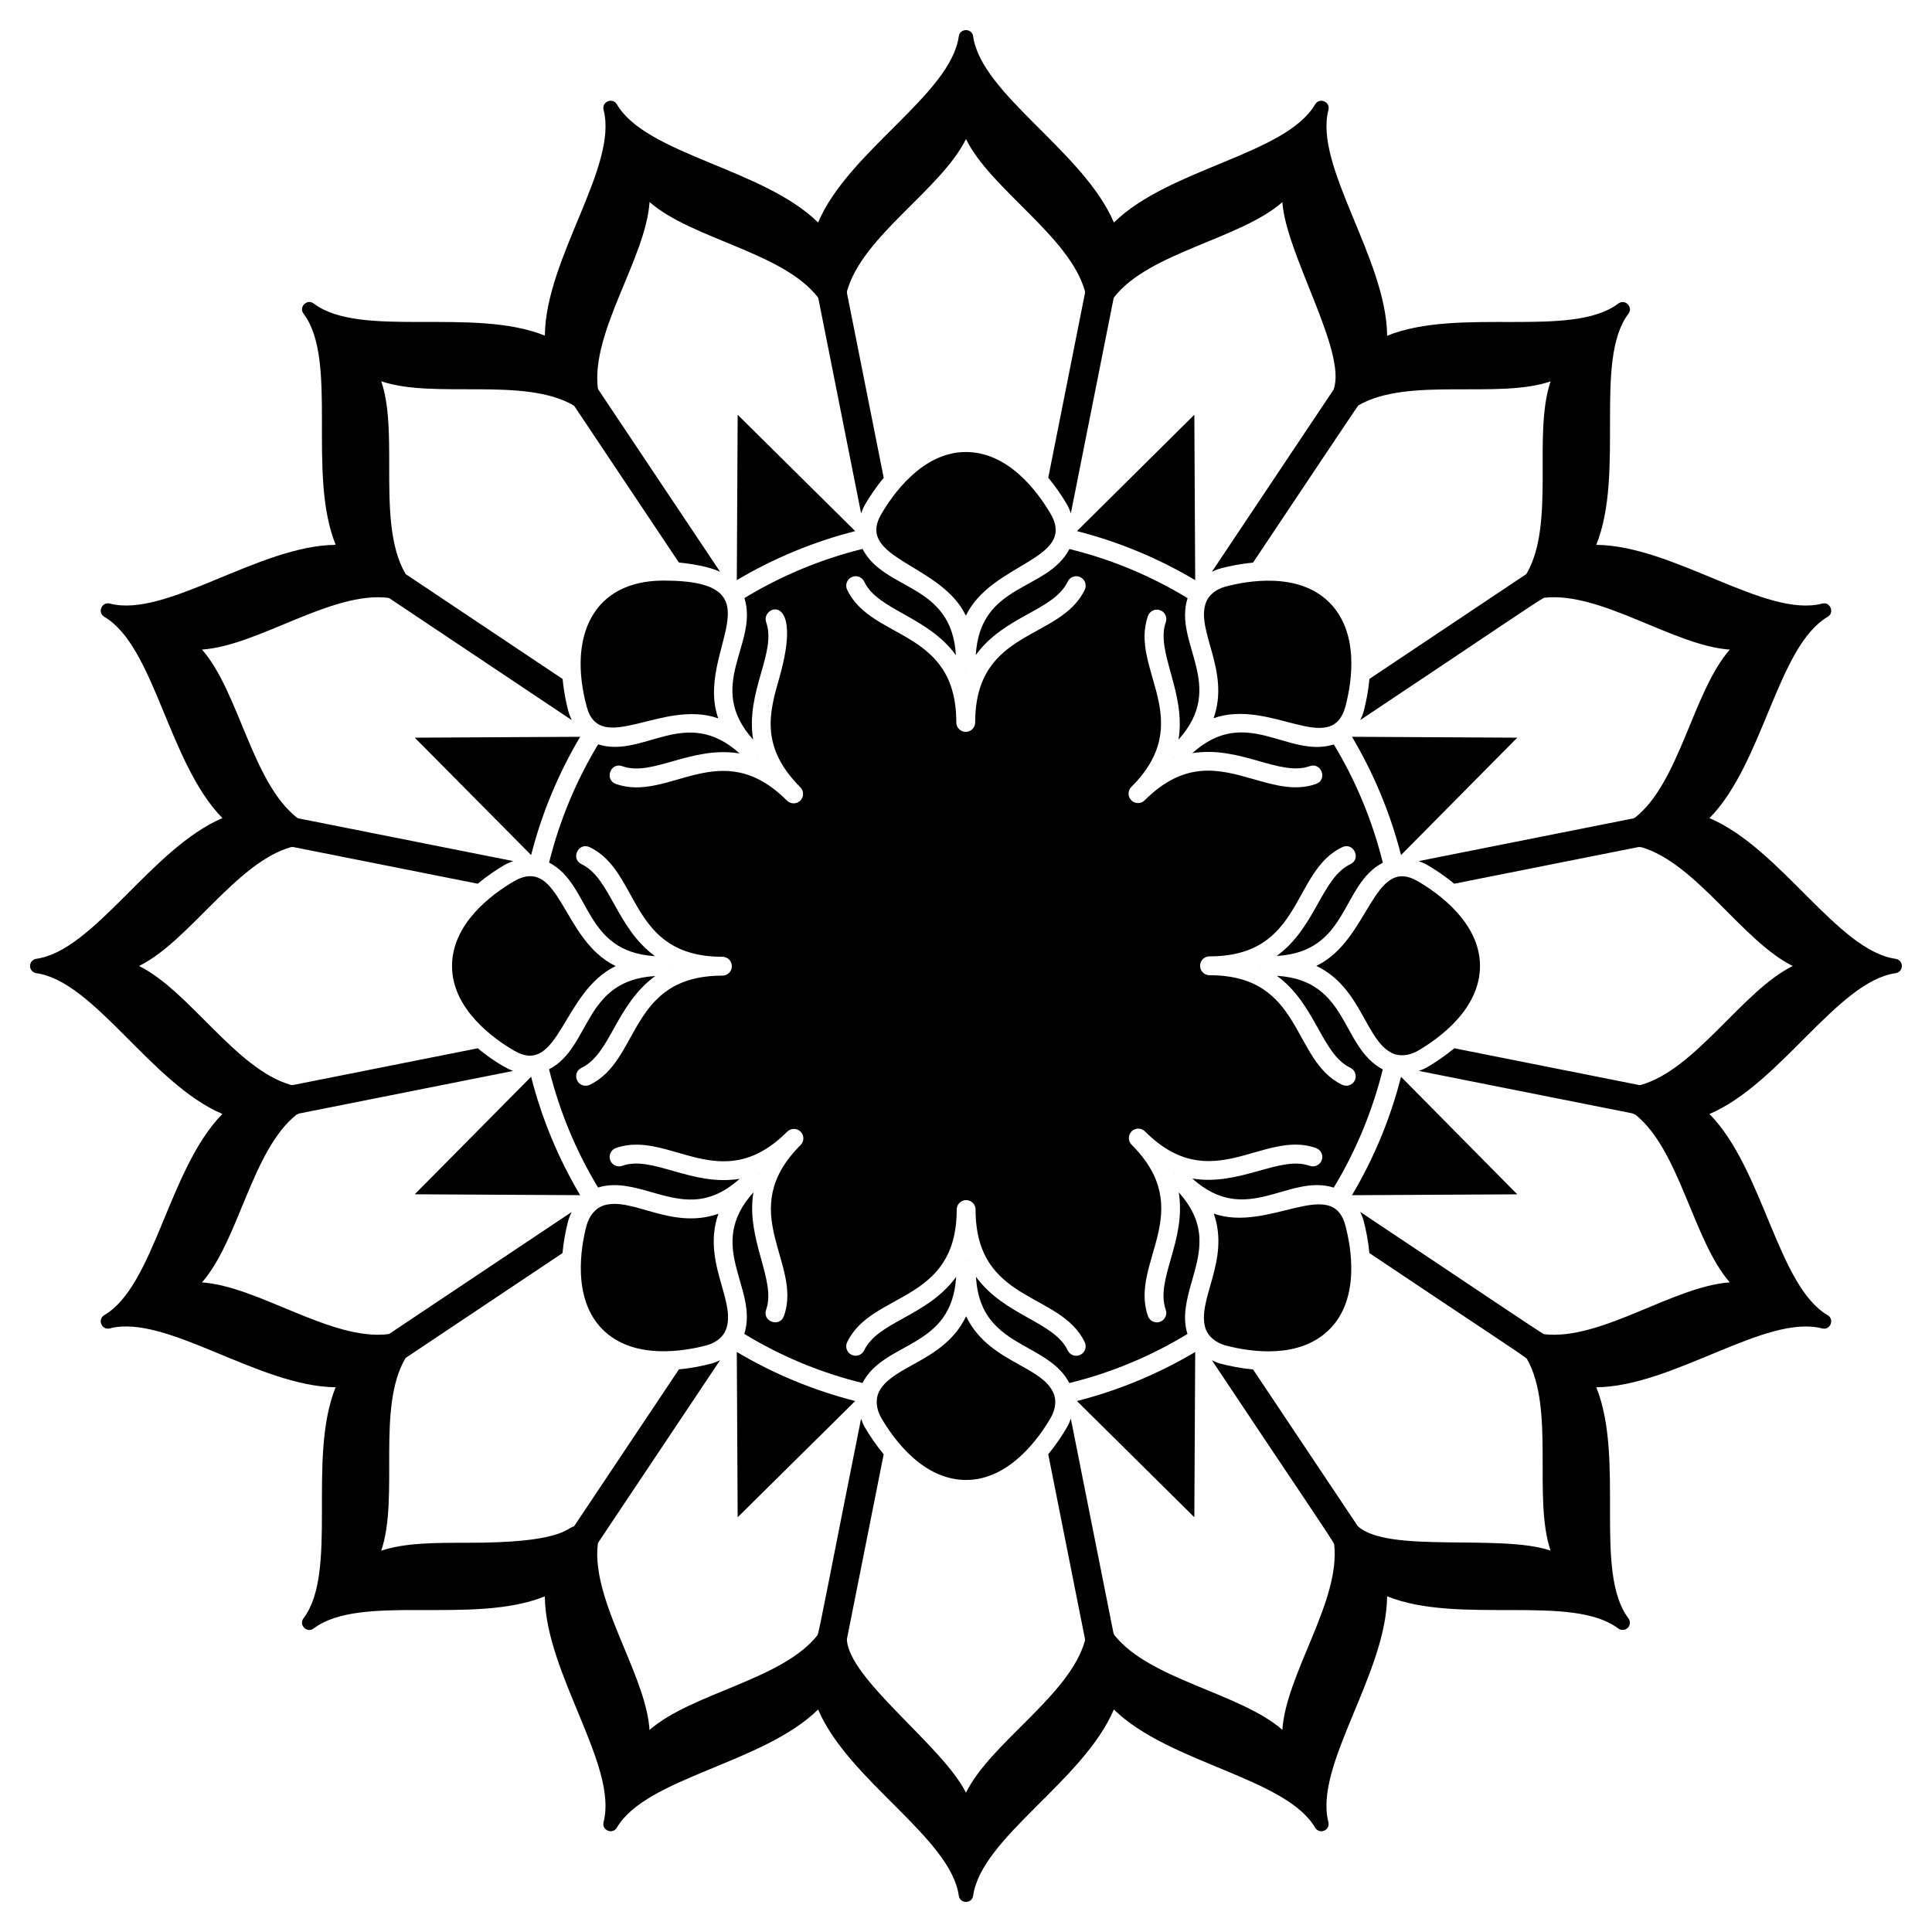 <?xml version="1.0" encoding="UTF-8"?>
<!-- Uploaded to: ICON Repo, www.svgrepo.com, Generator: ICON Repo Mixer Tools -->
<svg fill="#000000" width="800px" height="800px" version="1.1" viewBox="144 144 512 512" xmlns="http://www.w3.org/2000/svg">
 <g>
  <path d="m460.51 253.91-31.109 30.84c11.152 2.844 21.688 7.266 31.34 12.996z"/>
  <path d="m339.49 546.09 31.148-30.805c-11.191-2.844-21.727-7.269-31.379-13z"/>
  <path d="m339.49 253.91-0.23 43.836c9.652-5.731 20.188-10.152 31.379-12.996z"/>
  <path d="m460.51 546.09 0.23-43.801c-9.652 5.731-20.188 10.152-31.34 13z"/>
  <path d="m297.75 339.26-43.836 0.23 30.84 31.109c2.844-11.148 7.266-21.688 12.996-31.34z"/>
  <path d="m502.29 460.74 43.801-0.23-30.801-31.148c-2.848 11.188-7.269 21.727-13 31.379z"/>
  <path d="m253.91 460.5 43.836 0.23c-5.731-9.652-10.152-20.188-12.996-31.379z"/>
  <path d="m546.09 339.49-43.801-0.23c5.731 9.652 10.152 20.188 13 31.34z"/>
  <path d="m334.38 465.66c-12.625 4.434-23.086-4.785-30.641-2.125-2 0.75-3.606 2.711-4.305 5.25-1.445 5.527-3.938 19.336 4.273 27.547 8.223 8.227 21.969 5.68 27.496 4.203 2.562-0.672 4.512-2.269 5.227-4.285 1.184-3.301 0.102-7.098-1.148-11.488-1.574-5.539-3.41-11.996-0.902-19.102z"/>
  <path d="m414.18 505.7c-5.031-2.801-10.898-6.07-14.148-12.867-3.266 6.805-9.152 10.07-14.203 12.871-3.996 2.219-7.449 4.133-8.969 7.293-0.883 1.938-0.633 4.465 0.672 6.754 3.59 6.129 11.316 16.457 22.504 16.457 11.637 0 19.551-11.52 22.41-16.469 1.34-2.285 1.59-4.793 0.668-6.727-1.5-3.172-4.945-5.09-8.934-7.312z"/>
  <path d="m400.11 477.97c-0.016-0.039-0.039-0.07-0.055-0.109-0.016 0.035-0.035 0.062-0.051 0.098 0.012 0 0.023-0.004 0.031-0.004 0.027 0 0.047 0.016 0.074 0.016z"/>
  <path d="m280.26 422.44c11.953 6.984 12.727-15.637 26.906-22.418-14.336-6.875-14.625-29.496-26.922-22.5-6.129 3.594-16.453 11.316-16.453 22.5 0 11.641 11.52 19.555 16.469 22.418z"/>
  <path d="m334.34 334.37c-6.273-17.832 17.199-36.508-14.492-36.508-18.777 0-25.336 14.809-20.387 33.332 3.512 13.383 20.09-2.039 34.879 3.176z"/>
  <path d="m399.97 307.16c6.766-14.105 29.414-14.746 22.496-26.922-3.59-6.125-11.312-16.453-22.5-16.453-11.633 0-19.551 11.52-22.414 16.469-6.961 11.887 15.809 13.09 22.418 26.906z"/>
  <path d="m347.04 308.89c-1.547-4.387 10.156-8.5 3.457 14.863-2.547 8.898-5.184 18.102 5.594 28.875 0.488 0.488 0.734 1.129 0.734 1.77 0 0.641-0.246 1.281-0.734 1.77s-1.129 0.73-1.77 0.73-1.281-0.242-1.77-0.73c-17.641-17.645-31.258 0.625-45.336-4.418-3.117-1.117-1.426-5.82 1.684-4.707 3.914 1.402 8.332 0.141 13.453-1.316 5.231-1.488 11.18-3.129 17.656-2.055-14.383-12.945-25.438 1.41-37.492-2.41-5.816 9.613-10.223 20.141-13 31.328 11.227 5.867 8.902 23.648 28.074 24.805-10.355-7.543-11.82-20.723-19.469-24.371-2.981-1.422-0.84-5.926 2.156-4.512 13.523 6.461 10.234 29.039 35.172 29.043 1.383 0 2.5 1.117 2.5 2.5 0 1.379-1.117 2.5-2.5 2.5-24.961 0-21.645 22.531-35.18 28.934-0.344 0.164-0.711 0.242-1.07 0.242-2.66 0-3.469-3.621-1.07-4.762 7.621-3.602 9.09-16.77 19.52-24.309-19.215 1.113-16.926 18.898-28.141 24.715 2.773 11.188 7.176 21.719 12.984 31.332 4.668-1.465 9.461-0.117 14.105 1.211 7.59 2.172 14.789 4.215 23.41-3.516-12.793 2.074-23.078-6.297-31.117-3.449-1.285 0.461-2.731-0.219-3.191-1.523-0.457-1.301 0.223-2.731 1.523-3.191 14.129-4.992 27.777 13.297 45.406-4.336 0.977-0.973 2.562-0.973 3.539 0 0.977 0.977 0.977 2.555 0 3.535-17.641 17.637 0.621 31.262-4.422 45.336-1.125 3.117-5.82 1.418-4.711-1.684 2.769-7.742-5.434-18.66-3.367-31.113-12.973 14.406 1.438 25.438-2.418 37.52 9.582 5.84 20.117 10.273 31.309 13.012 5.871-11.316 23.672-8.887 24.828-28.117-7.641 10.488-20.691 11.754-24.371 19.469-0.602 1.25-2.09 1.77-3.336 1.18-1.246-0.594-1.773-2.086-1.18-3.332 6.477-13.562 29.039-10.207 29.039-35.172 0-1.379 1.121-2.496 2.5-2.496 1.383 0 2.5 1.117 2.5 2.496 0 24.949 22.531 21.648 28.934 35.184 0.59 1.246 0.055 2.738-1.191 3.328-0.344 0.164-0.711 0.242-1.07 0.242-0.934 0-1.832-0.527-2.262-1.43-3.602-7.617-16.836-9.18-24.305-19.512 0.668 11.449 7.09 15.164 13.945 18.984 4.223 2.352 8.547 4.816 10.793 9.188 11.191-2.734 21.703-7.168 31.312-13.008-1.473-4.68-0.121-9.477 1.207-14.121 2.176-7.598 4.211-14.793-3.516-23.406 2.074 12.797-6.297 23.066-3.445 31.121 0.457 1.301-0.227 2.731-1.523 3.188-0.277 0.098-0.555 0.145-0.832 0.145-1.027 0-1.992-0.641-2.359-1.668-5-14.148 13.312-27.766-4.332-45.402-0.488-0.488-0.73-1.129-0.73-1.77s0.242-1.277 0.73-1.766c0.977-0.977 2.562-0.977 3.539 0 17.637 17.645 31.254-0.633 45.336 4.414 1.301 0.465 1.98 1.898 1.512 3.195s-1.891 1.977-3.195 1.512c-7.867-2.816-18.473 5.465-31.109 3.367 14.379 12.945 25.434-1.402 37.484 2.406 5.812-9.613 10.219-20.145 12.996-31.332-11.238-5.891-8.891-23.641-28.066-24.797 10.348 7.543 11.832 20.727 19.469 24.371 1.246 0.598 1.773 2.09 1.18 3.336-0.59 1.23-2.062 1.777-3.336 1.18-13.523-6.457-10.234-29.043-35.172-29.043-1.383 0-2.5-1.121-2.5-2.5s1.117-2.5 2.5-2.5c24.957 0 21.641-22.527 35.18-28.934 2.992-1.41 5.129 3.106 2.141 4.519-7.621 3.602-9.18 16.84-19.52 24.312 19.211-1.117 16.926-18.891 28.133-24.715-2.773-11.191-7.176-21.723-12.984-31.336-12.188 3.809-23.125-10.613-37.508 2.305 12.691-2.059 23.129 6.266 31.121 3.445 3.113-1.102 4.789 3.613 1.668 4.715-5.434 1.918-10.824 0.375-16.531-1.258-8.898-2.547-18.102-5.184-28.875 5.594-0.488 0.488-1.129 0.734-1.77 0.734-0.637 0-1.281-0.246-1.77-0.734-0.488-0.488-0.734-1.129-0.734-1.77 0-0.641 0.246-1.277 0.734-1.77 17.652-17.648-0.625-31.227 4.418-45.336 0.469-1.301 1.895-1.977 3.195-1.512 1.301 0.465 1.98 1.895 1.516 3.195-2.773 7.742 5.441 18.66 3.367 31.113 12.945-14.375-1.406-25.441 2.41-37.496-9.613-5.844-20.121-10.277-31.316-13.016-5.914 11.336-23.66 8.855-24.816 28.094 7.641-10.484 20.691-11.754 24.367-19.469 0.602-1.246 2.09-1.766 3.336-1.18 1.246 0.598 1.773 2.09 1.18 3.332-6.477 13.566-29.039 10.207-29.039 35.176 0 1.379-1.121 2.5-2.5 2.5-1.383 0-2.5-1.121-2.5-2.5 0-24.957-22.531-21.645-28.934-35.184-0.59-1.246-0.055-2.738 1.191-3.328 1.242-0.582 2.742-0.059 3.332 1.191 3.602 7.617 16.836 9.18 24.305 19.512-1.121-19.246-18.953-16.91-24.742-28.176-11.18 2.766-21.699 7.195-31.301 13.023 3.809 12.172-10.613 23.113 2.305 37.516-2.07-12.758 6.297-23.07 3.449-31.117z"/>
  <path d="m465.62 334.33c15.102-5.309 31.191 10.516 34.941-3.125 1.797-6.875 3.637-19.637-4.273-27.547-8.227-8.23-21.973-5.684-27.496-4.203-2.562 0.668-4.512 2.269-5.227 4.281-2.672 7.469 6.488 18.039 2.055 30.594z"/>
  <path d="m399.89 322.03c0.016 0.035 0.039 0.066 0.055 0.105 0.016-0.035 0.035-0.062 0.051-0.098-0.012 0-0.02 0.008-0.031 0.008-0.027-0.004-0.051-0.016-0.074-0.016z"/>
  <path d="m455.02 344.9c0.035-0.016 0.07-0.02 0.105-0.035-0.008-0.008-0.016-0.008-0.023-0.016-0.02-0.02-0.027-0.047-0.047-0.066-0.012 0.039-0.02 0.078-0.035 0.117z"/>
  <path d="m465.66 465.62c4.438 12.617-4.777 23.074-2.121 30.641 0.746 1.996 2.707 3.602 5.25 4.301 6.867 1.793 19.629 3.637 27.543-4.277 8.227-8.227 5.684-21.969 4.207-27.496-3.504-13.348-20.387 1.945-34.879-3.168z"/>
  <path d="m492.84 399.97c12.055 5.781 12.938 19.699 20.168 23.168 1.938 0.883 4.465 0.633 6.754-0.672 6.129-3.594 16.453-11.316 16.453-22.5 0-11.633-11.516-19.551-16.469-22.414-11.941-6.988-12.766 15.656-26.906 22.418z"/>
  <path d="m455.14 455.1c0.02-0.02 0.047-0.023 0.066-0.043-0.039-0.016-0.074-0.02-0.113-0.035 0.012 0.031 0.02 0.066 0.031 0.102 0.008-0.008 0.008-0.016 0.016-0.023z"/>
  <path d="m153.62 401.9c15.387 2.144 30.441 29.273 49.309 37.309-14.305 14.598-17.961 45.48-31.281 53.309-1.926 1.129-0.672 4.09 1.457 3.519 14.906-3.875 39.48 15.406 59.836 15.602-7.637 18.969 0.801 48.902-8.508 61.227-1.336 1.77 0.918 4.035 2.695 2.691 12.418-9.379 42.164-0.809 61.254-8.5 0.195 20.453 19.453 44.883 15.57 59.832-0.559 2.152 2.402 3.367 3.519 1.457 7.856-13.359 38.684-16.922 53.336-31.312 7.988 18.797 35.145 34.035 37.281 49.34 0.305 2.199 3.504 2.195 3.809 0 2.141-15.344 29.258-30.434 37.289-49.352 14.547 14.289 45.523 18.027 53.336 31.328 0.352 0.602 0.992 0.949 1.656 0.949 0.246 0 0.496-0.047 0.734-0.145 0.887-0.367 1.367-1.332 1.129-2.258-3.894-14.988 15.375-39.305 15.559-59.859 18.945 7.637 48.953-0.762 61.254 8.527 0.348 0.262 0.754 0.387 1.16 0.387 0.496 0 0.988-0.188 1.359-0.562 0.68-0.68 0.754-1.754 0.176-2.519-9.34-12.363-0.836-42.148-8.516-61.227 20.406-0.195 44.871-19.48 59.848-15.594 2.141 0.566 3.379-2.391 1.457-3.519-13.316-7.82-16.918-38.633-31.316-53.309 18.809-7.988 34.004-35.176 49.344-37.316 0.949-0.137 1.656-0.949 1.656-1.906 0-0.961-0.707-1.77-1.656-1.902-15.344-2.137-30.422-29.25-49.336-37.285 14.348-14.613 17.977-45.5 31.312-53.336 1.922-1.129 0.68-4.086-1.457-3.519-14.961 3.898-39.32-15.379-59.859-15.562 7.668-19.004-0.793-48.918 8.527-61.258 1.332-1.762-0.914-4.031-2.695-2.691-12.371 9.352-42.168 0.824-61.254 8.527-0.18-20.387-19.438-44.93-15.559-59.859 0.559-2.152-2.402-3.367-3.519-1.457-7.844 13.352-38.668 16.922-53.332 31.32-7.996-18.836-35.16-34.039-37.297-49.348-0.305-2.199-3.504-2.199-3.809 0-2.144 15.363-29.242 30.402-37.285 49.332-14.602-14.34-45.484-17.969-53.328-31.309-1.109-1.91-4.078-0.699-3.519 1.457 3.894 14.992-15.371 39.297-15.566 59.832-18.965-7.644-48.895 0.832-61.254-8.504-1.773-1.34-4.031 0.926-2.695 2.691 9.336 12.363 0.828 42.211 8.52 61.258-20.371 0.184-44.938 19.453-59.852 15.57-2.144-0.559-3.375 2.394-1.457 3.519 13.367 7.852 16.914 38.672 31.293 53.328-18.773 7.981-34.004 35.148-49.32 37.285-0.953 0.137-1.66 0.949-1.66 1.91 0 0.957 0.707 1.77 1.656 1.902zm67.508-33.41c0.164 0 0.344-0.027 0.516-0.031l48.949 9.734c2.516-2.09 5.043-3.762 7.148-4.996 0.738-0.422 1.512-0.719 2.281-0.996l-56.941-11.324c-0.117-0.055-0.238-0.117-0.355-0.168-11.926-9.336-15.383-33.371-25.191-44.57 14.816-0.977 34.367-15.547 49.355-13.699 0.102 0.039 0.215 0.074 0.32 0.113l48.312 32.281c-0.348-0.754-0.684-1.52-0.898-2.356-0.543-2.035-1.203-5.059-1.523-8.543l-41.59-27.789c-0.004-0.004-0.008-0.008-0.012-0.012-4.297-7.289-4.363-17.977-4.356-28.445 0.008-8.367 0.016-16.383-2.106-22.648 14.156 4.797 37.941-1.289 51.102 6.469l27.777 41.57c3.023 0.281 7.945 1.043 10.906 2.434l-32.254-48.273c-0.047-0.121-0.086-0.25-0.133-0.371-1.828-15 12.719-34.496 13.707-49.332 11.215 9.824 35.23 13.258 44.57 25.195 0.051 0.117 0.113 0.23 0.164 0.348l11.328 56.961c0.285-0.777 0.59-1.555 1.027-2.293 1.055-1.824 2.723-4.426 4.965-7.121l-9.754-49.039c0.004-0.133 0.02-0.273 0.02-0.406 4.074-14.645 24.926-26.945 31.531-40.328 6.578 13.312 27.445 25.746 31.523 40.285 0 0.156 0.02 0.324 0.023 0.484l-9.738 48.973c2.086 2.516 3.758 5.043 4.992 7.144 0.422 0.742 0.715 1.512 0.996 2.281l11.324-56.945c0.047-0.105 0.105-0.215 0.152-0.32 9.34-11.949 33.348-15.352 44.578-25.18 0.906 13.738 17.266 39.816 13.555 49.699l-32.234 48.246c0.754-0.348 1.52-0.68 2.356-0.898 2.035-0.543 5.055-1.203 8.543-1.523 7.746-11.574 27.621-41.395 27.906-41.664 13.219-7.664 36.824-1.578 50.953-6.363-4.809 14.223 1.324 37.668-6.352 50.941-0.051 0.055-0.098 0.109-0.148 0.164l-41.504 27.734c-0.301 3.254-0.906 6.227-1.523 8.586-0.227 0.824-0.562 1.574-0.91 2.32 34.078-22.691 47.41-31.875 48.719-32.398 15.039-1.758 34.379 12.742 49.211 13.727-9.797 11.188-13.246 35.156-25.102 44.52-0.148 0.062-0.297 0.145-0.445 0.211l-56.918 11.324c0.777 0.285 1.559 0.594 2.305 1.031 1.824 1.055 4.426 2.723 7.117 4.961l48.902-9.73c0.223 0.008 0.461 0.043 0.68 0.047 14.543 4.191 26.832 24.91 40.141 31.488-13.352 6.598-25.68 27.418-40.262 31.523-0.145 0.004-0.297 0.02-0.445 0.023l-48.98-9.742c-2.516 2.086-5.043 3.762-7.148 4.992-0.727 0.414-1.473 0.73-2.227 1.008l56.586 11.254c0.27 0.125 0.539 0.246 0.809 0.359 11.738 9.402 15.281 33.344 24.992 44.43-14.879 0.988-34.16 15.484-49.211 13.73-1.004-0.398-17.922-11.895-48.734-32.41 0.348 0.754 0.68 1.52 0.898 2.356 0.543 2.035 1.203 5.055 1.523 8.543 28.711 19.254 40.922 27.172 41.742 28.027 7.523 13.215 1.527 36.773 6.281 50.828-13.332-4.516-43.215 0.852-51.113-6.504l-27.734-41.504c-3.246-0.301-6.219-0.902-8.578-1.516-0.824-0.227-1.578-0.562-2.324-0.914 22.734 34.148 31.879 47.426 32.402 48.734 1.746 15.008-12.75 34.379-13.73 49.199-11.125-9.734-35.203-13.297-44.52-25.102-0.066-0.16-0.152-0.316-0.227-0.477l-11.312-56.879c-0.285 0.777-0.594 1.555-1.031 2.297-1.055 1.824-2.719 4.426-4.961 7.117l9.746 48.992c-0.004 0.164-0.023 0.336-0.023 0.496-4.106 14.523-24.949 26.93-31.523 40.227-6.102-12.34-31.188-30.16-31.555-40.68l9.75-49.012c-2.086-2.516-3.758-5.043-4.992-7.144-0.422-0.738-0.715-1.512-0.996-2.281-8.152 40.637-10.984 56.055-11.547 57.363-9.395 11.902-33.316 15.312-44.516 25.125-0.434-6.598-3.512-14.004-6.723-21.73-3.957-9.523-7.996-19.301-6.984-27.598 0.047-0.117 0.086-0.246 0.133-0.371l32.262-48.289c-0.754 0.348-1.52 0.684-2.356 0.902-2.035 0.539-5.059 1.199-8.539 1.516l-27.793 41.602c-2.195 0.535-3.164 4.414-28.457 4.359-8.309 0.004-16.383-0.016-22.648 2.109 4.828-14.25-1.316-37.727 6.398-50.992 0.039-0.039 0.078-0.09 0.117-0.133l41.52-27.742c0.301-3.258 0.91-6.231 1.527-8.594 0.227-0.82 0.562-1.574 0.91-2.312l-48.266 32.25c-0.117 0.043-0.242 0.082-0.355 0.125-15.043 1.852-34.469-12.719-49.355-13.703 9.816-11.211 13.223-35.043 25.066-44.469 0.223-0.098 0.449-0.195 0.672-0.297l56.719-11.285c-2.922-1.082-7.066-4.09-9.367-6l-49.02 9.746c-0.141-0.004-0.285-0.02-0.422-0.02-14.586-4.07-26.977-24.941-40.324-31.535 13.297-6.566 25.676-27.355 40.277-31.508z"/>
  <path d="m322.13 400.05c-0.035-0.016-0.062-0.031-0.098-0.047 0 0.008 0.004 0.016 0.004 0.027 0 0.027-0.016 0.047-0.016 0.074 0.039-0.016 0.07-0.039 0.109-0.055z"/>
  <path d="m477.87 399.95c0.035 0.016 0.062 0.035 0.098 0.051 0-0.012-0.004-0.02-0.004-0.027 0-0.027 0.016-0.051 0.016-0.078-0.039 0.016-0.07 0.039-0.109 0.055z"/>
  <path d="m344.98 455.09c-0.035 0.012-0.07 0.02-0.105 0.031 0.008 0.008 0.02 0.008 0.027 0.016 0.02 0.02 0.023 0.047 0.043 0.066 0.012-0.035 0.02-0.074 0.035-0.113z"/>
  <path d="m344.86 344.89c-0.02 0.02-0.047 0.023-0.062 0.043 0.039 0.012 0.074 0.02 0.113 0.035-0.012-0.035-0.02-0.07-0.031-0.105-0.012 0.012-0.012 0.02-0.02 0.027z"/>
 </g>
</svg>